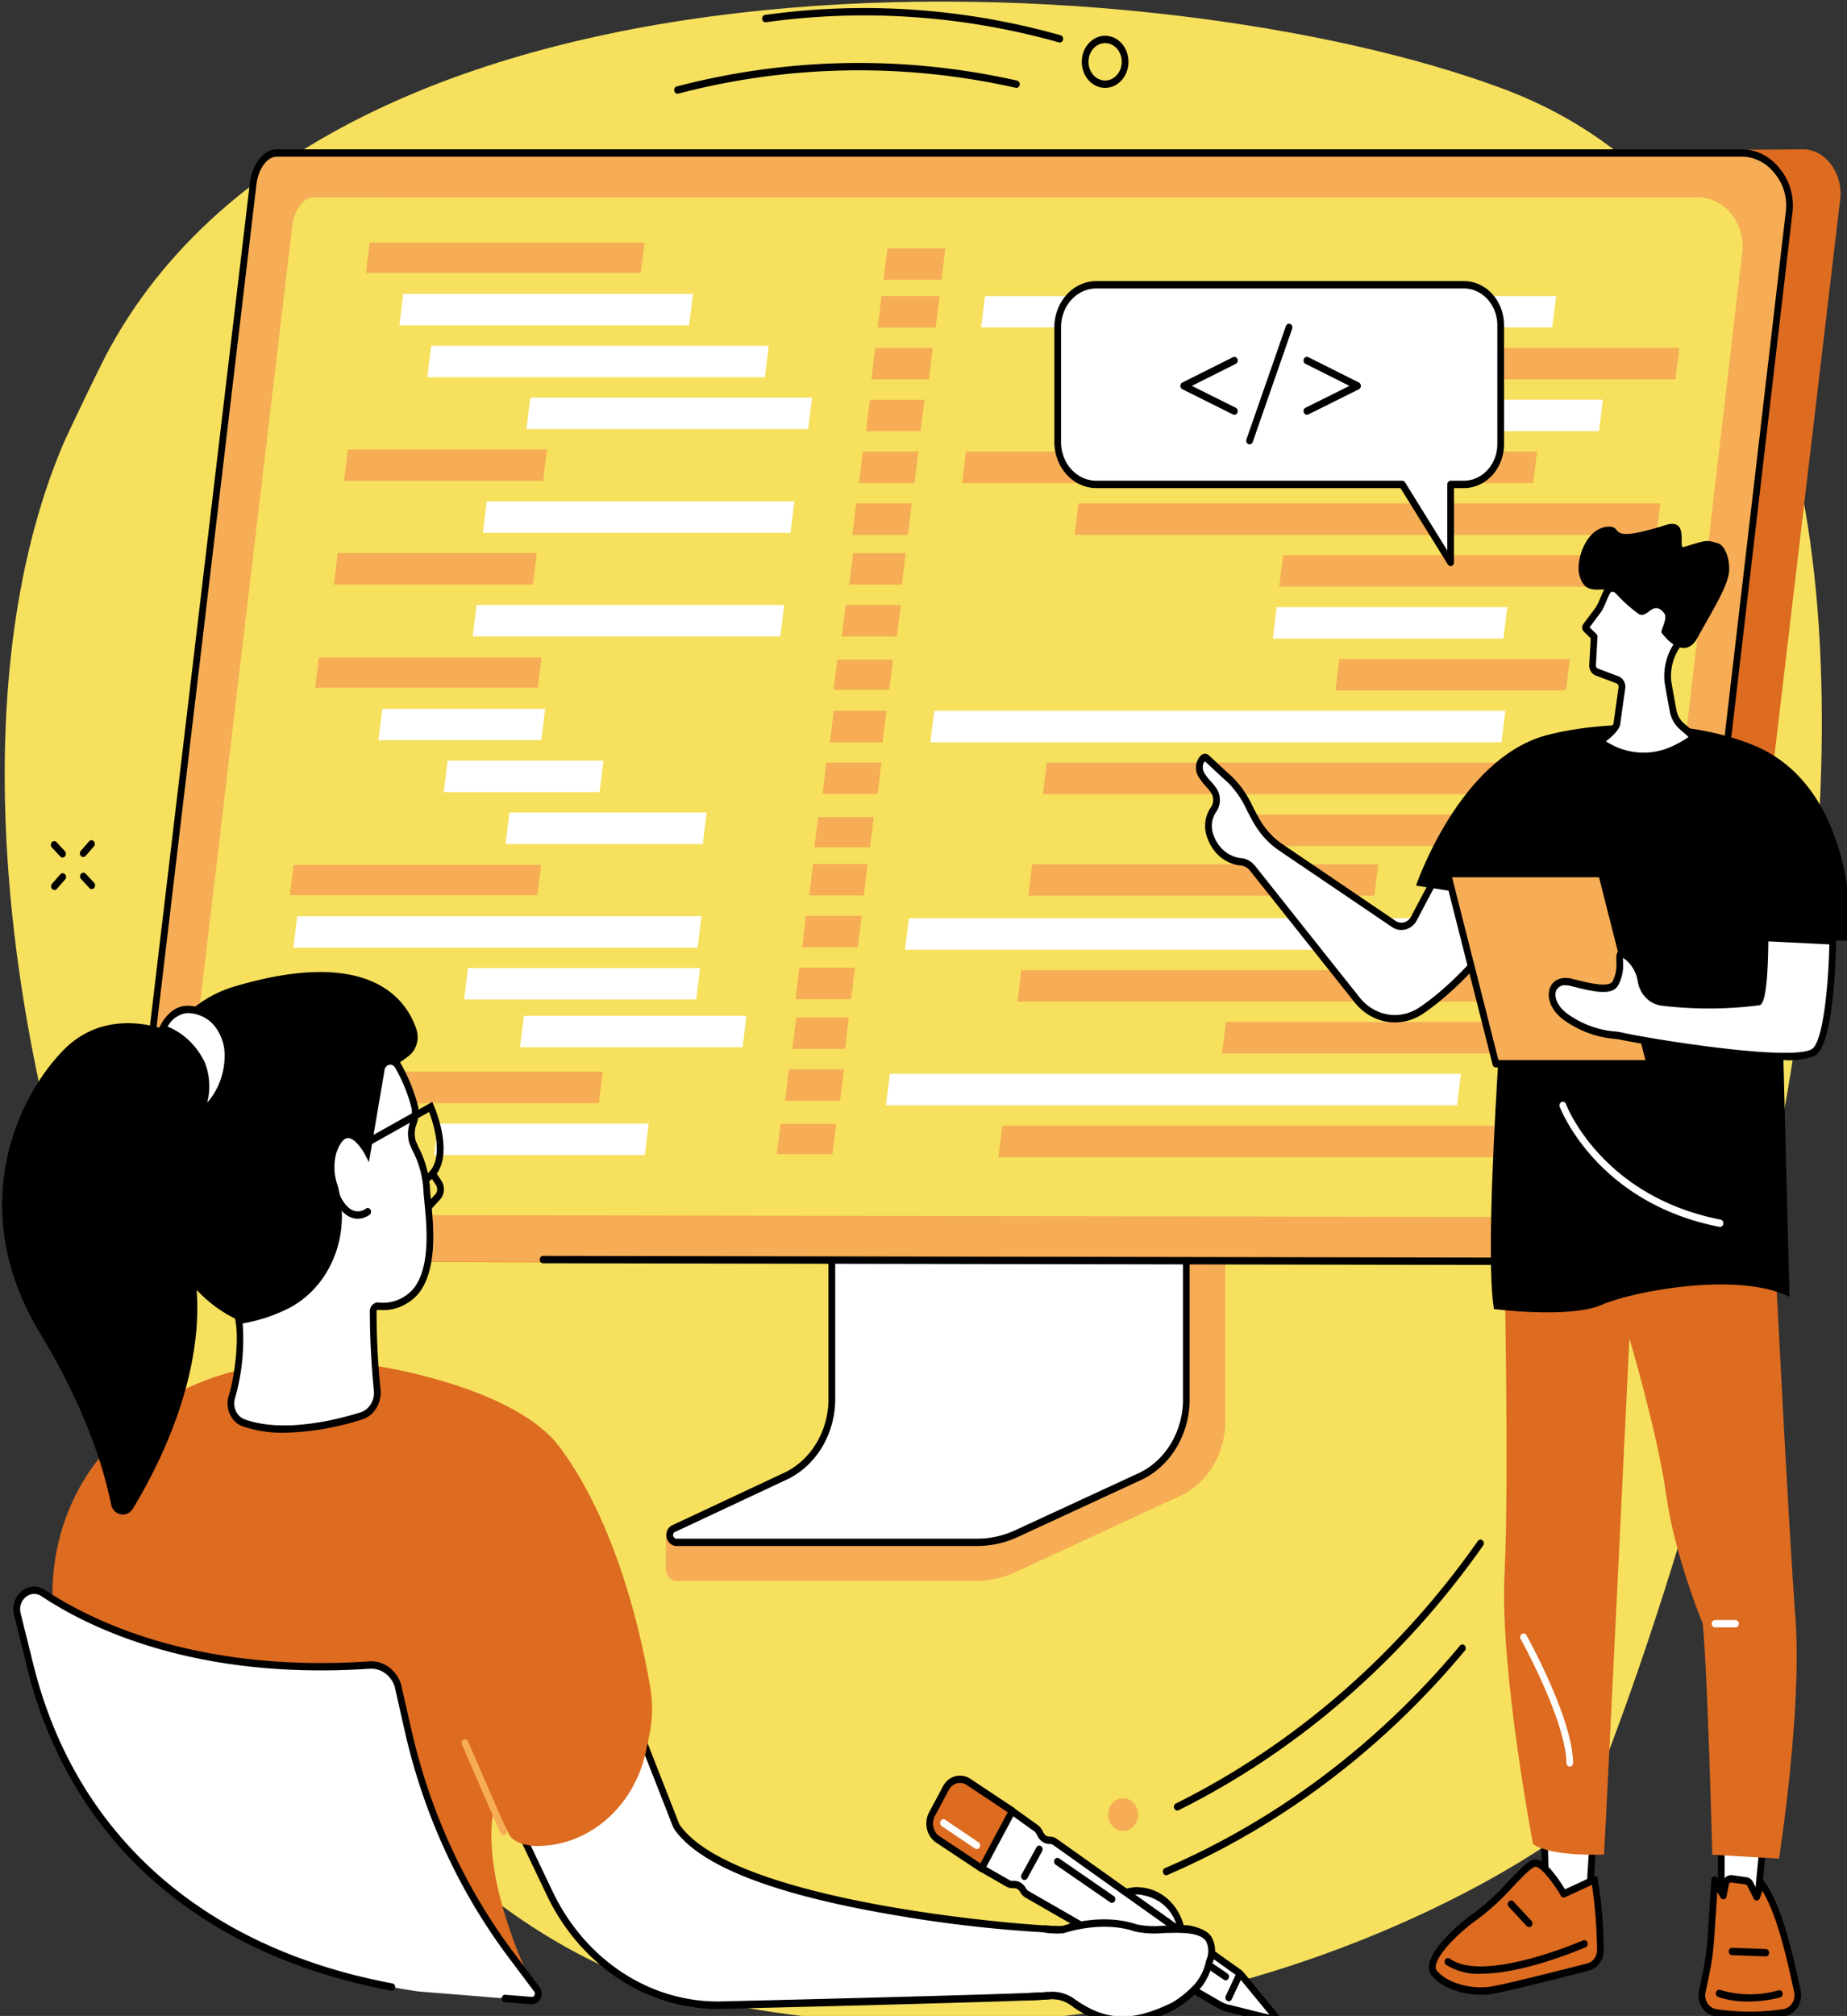 <?xml version="1.0" encoding="UTF-8" standalone="no"?>
<svg
   width="475.854"
   height="519.048"
   viewBox="0 0 475.854 519.048"
   version="1.1"
   id="svg2"
   sodipodi:docname="technical.svg"
   inkscape:version="1.3.2 (091e20ef0f, 2023-11-25)"
   xmlns:inkscape="http://www.inkscape.org/namespaces/inkscape"
   xmlns:sodipodi="http://sodipodi.sourceforge.net/DTD/sodipodi-0.dtd"
   xmlns="http://www.w3.org/2000/svg"
   xmlns:svg="http://www.w3.org/2000/svg">
  <rect x="0" y="0" width="475.854" height="519.048" fill="#333333" stroke="none"/>
  <sodipodi:namedview
     id="namedview2"
     pagecolor="#ffffff"
     bordercolor="#000000"
     borderopacity="0.25"
     inkscape:showpageshadow="2"
     inkscape:pageopacity="0.0"
     inkscape:pagecheckerboard="0"
     inkscape:deskcolor="#d1d1d1"
     inkscape:zoom="3.5622911"
     inkscape:cx="238.04904"
     inkscape:cy="259.52399"
     inkscape:window-width="3840"
     inkscape:window-height="2064"
     inkscape:window-x="0"
     inkscape:window-y="0"
     inkscape:window-maximized="1"
     inkscape:current-layer="Group_691" />
  <defs
     id="defs2">
    <linearGradient
       id="linear-gradient"
       x1="266.142"
       y1="403.734"
       x2="165.67"
       y2="81.451"
       gradientUnits="userSpaceOnUse"
       gradientTransform="matrix(1.052,0.394,-0.461,1.304,204.539,3507.415)">
      <stop
         offset="0"
         stop-color="#3be4ce"
         id="stop1"
         style="stop-color:#f6e05e;stop-opacity:1;" />
      <stop
         offset="1"
         stop-color="#4043ff"
         id="stop2"
         style="stop-color:#f6e05e;stop-opacity:1;" />
    </linearGradient>
  </defs>
  <g
     id="Group_691"
     data-name="Group 691"
     transform="translate(-139.369 -3650.047)">
    <path
       id="Path_2762"
       data-name="Path 2762"
       d="m 319.058,4164.524 c 125.118,27.57 222.183,-39.762 227.229,-46.006 7.382,-9.135 148.582,-382.637 -19.64,-445.6 -87.732,-32.836 -300.764,-43.988 -360.049,68.728 -1.602,3.047 -9.683,19.747 -11.084,23.065 -51.898,122.903 38.425,372.248 163.545,399.813 z"
       fill="url(#linear-gradient)"
       style="fill:url(#linear-gradient);stroke-width:1.246"
       sodipodi:nodetypes="cssccc" />
    <g
       id="Group_688"
       data-name="Group 688"
       transform="matrix(1.604,0,0,1.761,-170.294,-4039.573)">
      <path
         id="Path_6069"
         data-name="Path 6069"
         d="m 392.11,-380.833 -56.411,0.353 c -0.366,0 -0.484,0.34 -0.484,0.666 v 47.993 c 0,4.6 -32.051,16.533 -32.363,15.926 l -0.039,5.079 a 1.855,1.855 0 0 0 1.891,1.785 h 48.014 a 16.52,16.52 0 0 0 6.348,-1.323 l 26,-10.95 a 11.917,11.917 0 0 0 7.633,-10.822 v -48.041 a 0.632,0.632 0 0 0 -0.589,-0.666 z"
         transform="translate(-2.832,4906.797)"
         fill="#f6ad55" />
      <path
         id="Path_6070"
         data-name="Path 6070"
         d="m 330.641,-388.273 v 48 a 12.258,12.258 0 0 1 -7.831,11.086 l -17.542,7.487 a 1.053,1.053 0 0 0 0.517,2.025 h 48.2 a 16.168,16.168 0 0 0 6.266,-1.253 l 19.437,-8.183 c 4.823,-2.029 7.9,-6.359 7.9,-11.114 v -48.051 a 0.377,0.377 0 0 0 -0.4,-0.356 h -56.149 a 0.38,0.38 0 0 0 -0.398,0.359 z"
         transform="translate(-3.973,4911.795)"
         fill="#ffffff" />
      <path
         id="Path_6071"
         data-name="Path 6071"
         d="m 386.221,-389.052 z m -56,0 v 47.821 a 12.857,12.857 0 0 1 -8.157,11.581 l -17.542,7.487 a 0.477,0.477 0 0 0 -0.345,0.546 0.6,0.6 0 0 0 0.65,0.445 h 48.2 a 15.741,15.741 0 0 0 6.058,-1.211 l 19.437,-8.183 a 11.784,11.784 0 0 0 7.565,-10.618 v -47.868 z m 22.8,68.957 h -48.2 a 1.679,1.679 0 0 1 -1.7,-1.307 1.552,1.552 0 0 1 0.973,-1.751 l 17.542,-7.488 a 11.782,11.782 0 0 0 7.5,-10.591 v -48 a 0.917,0.917 0 0 1 0.937,-0.894 h 56.142 a 0.917,0.917 0 0 1 0.937,0.894 v 48.051 a 12.854,12.854 0 0 1 -8.225,11.61 l -19.427,8.18 a 16.837,16.837 0 0 1 -6.478,1.291 z"
         transform="translate(-3.013,4912.757)" />
      <path
         id="Path_6072"
         data-name="Path 6072"
         d="m 83.361,-601.41 243.137,0.545 a 4.579,4.579 0 0 0 4.518,-3.714 l 19.756,-152.138 c 0.474,-3.687 -2.383,-7.354 -6.051,-7.262 l -240.316,1.27 z"
         transform="translate(137.863,5152.442)"
         fill="#dd6b20" />
      <path
         id="Path_6073"
         data-name="Path 6073"
         d="m 321.942,-761.566 a 7.837,7.837 0 0 1 7.422,8.4 L 310.185,-603.4 a 4.914,4.914 0 0 1 -4.665,3.9 l -238.831,-0.388 a 3.943,3.943 0 0 1 -3.93,-4.654 L 82.623,-757.08 c 0.273,-2.115 1.672,-4.486 3.8,-4.486 z"
         transform="translate(151.097,5150.895)"
         fill="#f6ad55" />
      <path
         id="Path_6074"
         data-name="Path 6074"
         d="m 304.56,-600.847 -176.333,-0.286 a 0.539,0.539 0 0 1 -0.538,-0.539 0.54,0.54 0 0 1 0.538,-0.538 v 0 l 176.333,0.286 a 4.359,4.359 0 0 0 4.127,-3.435 l 19.182,-149.764 a 6.824,6.824 0 0 0 -1.794,-5.312 6.9,6.9 0 0 0 -5.1,-2.481 H 85.46 c -1.719,0 -3.007,2.042 -3.262,4.016 l -19.864,152.543 a 3.662,3.662 0 0 0 0.822,2.932 3.364,3.364 0 0 0 2.573,1.114 l 14.506,0.024 a 0.539,0.539 0 0 1 0.535,0.539 0.537,0.537 0 0 1 -0.538,0.537 l -14.5,-0.024 a 4.422,4.422 0 0 1 -3.381,-1.479 4.8,4.8 0 0 1 -1.084,-3.781 l 19.862,-152.542 c 0.309,-2.4 1.934,-4.955 4.332,-4.955 h 235.521 a 7.985,7.985 0 0 1 5.907,2.847 7.906,7.906 0 0 1 2.049,6.16 l -19.182,149.764 a 5.429,5.429 0 0 1 -5.196,4.374 z"
         transform="translate(152.055,5152.45)" />
      <path
         id="Path_6075"
         data-name="Path 6075"
         d="m 329.081,-744.423 a 7.213,7.213 0 0 1 6.833,7.728 l -17.649,137.78 a 4.515,4.515 0 0 1 -4.289,3.592 L 88.323,-595.68 a 3.631,3.631 0 0 1 -3.617,-4.281 L 102.98,-740.3 c 0.251,-1.946 1.54,-4.127 3.5,-4.127 z"
         transform="translate(137.023,5139.904)"
         fill="#f6e05e" />
      <path
         id="Path_6076"
         data-name="Path 6076"
         d="m 535.739,-699.65 h -91.728 l 0.621,-4.6 h 91.725 z"
         transform="translate(-93.36,5114.147)"
         fill="#ffffff" />
      <path
         id="Path_6077"
         data-name="Path 6077"
         d="m 587.809,-678.523 h -93.458 l 0.617,-4.6 h 93.458 z"
         transform="translate(-125.634,5100.602)"
         fill="#f6ad55" />
      <path
         id="Path_6078"
         data-name="Path 6078"
         d="m 634.225,-657.4 h -48.3 l 0.617,-4.6 h 48.308 z"
         transform="translate(-184.342,5087.057)"
         fill="#ffffff" />
      <path
         id="Path_6079"
         data-name="Path 6079"
         d="m 513.019,-530.637 h -91.728 l 0.617,-4.6 h 91.728 z"
         transform="translate(-78.794,5005.789)"
         fill="#ffffff" />
      <path
         id="Path_6080"
         data-name="Path 6080"
         d="m 565.085,-509.511 h -93.454 l 0.617,-4.6 h 93.458 z"
         transform="translate(-111.068,4992.244)"
         fill="#f6ad55" />
      <path
         id="Path_6081"
         data-name="Path 6081"
         d="M 622.774,-488.384 H 563.2 l 0.617,-4.6 h 59.577 z"
         transform="translate(-169.775,4978.699)"
         fill="#f6ad55" />
      <path
         id="Path_6082"
         data-name="Path 6082"
         d="M 520.687,-468.137 H 465.1 l 0.617,-4.6 H 521.3 Z"
         transform="translate(-106.88,4965.718)"
         fill="#f6ad55" />
      <path
         id="Path_6083"
         data-name="Path 6083"
         d="m 527.219,-636.27 h -91.728 l 0.617,-4.6 h 91.728 z"
         transform="translate(-87.897,5073.513)"
         fill="#f6ad55" />
      <path
         id="Path_6084"
         data-name="Path 6084"
         d="m 579.289,-615.143 h -93.458 l 0.617,-4.6 h 93.458 z"
         transform="translate(-120.172,5059.968)"
         fill="#f6ad55" />
      <path
         id="Path_6085"
         data-name="Path 6085"
         d="m 611.6,-572.89 h -37.039 l 0.617,-4.6 h 37.036 z"
         transform="translate(-177.059,5032.878)"
         fill="#ffffff" />
      <path
         id="Path_6086"
         data-name="Path 6086"
         d="m 639.617,-551.779 h -37.036 l 0.617,-4.6 h 37.036 z"
         transform="translate(-195.023,5019.343)"
         fill="#f6ad55" />
      <path
         id="Path_6087"
         data-name="Path 6087"
         d="M 636.974,-594.017 H 577.4 l 0.617,-4.6 h 59.577 z"
         transform="translate(-178.879,5046.422)"
         fill="#f6ad55" />
      <path
         id="Path_6088"
         data-name="Path 6088"
         d="m 501.659,-446.131 h -91.728 l 0.617,-4.6 h 91.728 z"
         transform="translate(-71.509,4951.609)"
         fill="#ffffff" />
      <path
         id="Path_6089"
         data-name="Path 6089"
         d="m 550.722,-425 h -90.451 l 0.617,-4.6 h 90.451 z"
         transform="translate(-103.784,4938.065)"
         fill="#f6ad55" />
      <path
         id="Path_6090"
         data-name="Path 6090"
         d="m 611.414,-403.879 h -59.573 l 0.617,-4.6 h 59.577 z"
         transform="translate(-162.493,4924.52)"
         fill="#f6ad55" />
      <path
         id="Path_6091"
         data-name="Path 6091"
         d="m 493.136,-382.752 h -91.725 l 0.617,-4.6 h 91.728 z"
         transform="translate(-66.047,4910.976)"
         fill="#ffffff" />
      <path
         id="Path_6092"
         data-name="Path 6092"
         d="m 545.2,-361.626 h -93.459 l 0.621,-4.6 h 93.454 z"
         transform="translate(-98.315,4897.431)"
         fill="#f6ad55" />
      <path
         id="Path_6093"
         data-name="Path 6093"
         d="m 386.927,-551.693 h -8.936 l 0.592,-4.418 h 8.936 z"
         transform="translate(-51.033,5019.172)"
         fill="#f6ad55" />
      <path
         id="Path_6094"
         data-name="Path 6094"
         d="m 407.034,-699.647 h -9.313 l 0.617,-4.6 h 9.313 z"
         transform="translate(-63.682,5114.146)"
         fill="#f6ad55" />
      <path
         id="Path_6095"
         data-name="Path 6095"
         d="m 409.644,-719.066 h -9.313 l 0.617,-4.6 h 9.313 z"
         transform="translate(-65.355,5126.596)"
         fill="#f6ad55" />
      <path
         id="Path_6096"
         data-name="Path 6096"
         d="m 404.122,-678.521 h -9.241 l 0.617,-4.6 h 9.241 z"
         transform="translate(-61.861,5100.601)"
         fill="#f6ad55" />
      <path
         id="Path_6097"
         data-name="Path 6097"
         d="m 401.245,-657.394 h -8.774 l 0.621,-4.6 h 8.771 z"
         transform="translate(-60.316,5087.056)"
         fill="#f6ad55" />
      <path
         id="Path_6098"
         data-name="Path 6098"
         d="m 398.26,-636.268 h -8.929 l 0.617,-4.6 h 8.929 z"
         transform="translate(-58.303,5073.511)"
         fill="#f6ad55" />
      <path
         id="Path_6099"
         data-name="Path 6099"
         d="m 395.29,-615.141 h -8.929 l 0.617,-4.6 h 8.929 z"
         transform="translate(-56.398,5059.967)"
         fill="#f6ad55" />
      <path
         id="Path_6100"
         data-name="Path 6100"
         d="m 390.487,-573.736 h -8.846 l 0.617,-4.6 h 8.842 z"
         transform="translate(-53.372,5033.42)"
         fill="#f6ad55" />
      <path
         id="Path_6101"
         data-name="Path 6101"
         d="m 393.4,-594.863 h -8.459 l 0.617,-4.6 h 8.459 z"
         transform="translate(-55.489,5046.965)"
         fill="#f6ad55" />
      <path
         id="Path_6102"
         data-name="Path 6102"
         d="m 378.3,-487.519 h -8.936 l 0.6,-4.418 h 8.936 z"
         transform="translate(-45.5,4978.028)"
         fill="#f6ad55" />
      <path
         id="Path_6103"
         data-name="Path 6103"
         d="m 381.857,-509.563 h -8.846 l 0.617,-4.6 h 8.85 z"
         transform="translate(-47.839,4992.277)"
         fill="#f6ad55" />
      <path
         id="Path_6104"
         data-name="Path 6104"
         d="m 384.77,-530.689 h -8.459 l 0.621,-4.6 h 8.455 z"
         transform="translate(-49.956,5005.822)"
         fill="#f6ad55" />
      <path
         id="Path_6105"
         data-name="Path 6105"
         d="m 361.5,-362.551 h -8.936 l 0.592,-4.418 h 8.936 z"
         transform="translate(-34.728,4897.908)"
         fill="#f6ad55" />
      <path
         id="Path_6106"
         data-name="Path 6106"
         d="m 375.822,-468.252 h -8.771 l 0.617,-4.6 h 8.771 z"
         transform="translate(-44.019,4965.792)"
         fill="#f6ad55" />
      <path
         id="Path_6107"
         data-name="Path 6107"
         d="m 372.83,-447.126 h -8.93 l 0.617,-4.6 h 8.929 z"
         transform="translate(-41.999,4952.247)"
         fill="#f6ad55" />
      <path
         id="Path_6108"
         data-name="Path 6108"
         d="m 369.86,-426 h -8.929 l 0.617,-4.6 h 8.929 z"
         transform="translate(-40.095,4938.703)"
         fill="#f6ad55" />
      <path
         id="Path_6109"
         data-name="Path 6109"
         d="m 365.057,-384.594 h -8.846 l 0.617,-4.6 h 8.85 z"
         transform="translate(-37.069,4912.157)"
         fill="#f6ad55" />
      <path
         id="Path_6110"
         data-name="Path 6110"
         d="m 367.97,-405.72 h -8.459 l 0.617,-4.6 h 8.459 z"
         transform="translate(-39.184,4925.701)"
         fill="#f6ad55" />
      <path
         id="Path_6111"
         data-name="Path 6111"
         d="m 212.813,-721.551 h -44.152 l 0.592,-4.418 h 44.156 z"
         transform="translate(83.174,5128.073)"
         fill="#f6ad55" />
      <path
         id="Path_6112"
         data-name="Path 6112"
         d="m 230.163,-700.5 h -46.542 l 0.621,-4.6 h 46.542 z"
         transform="translate(73.583,5114.689)"
         fill="#ffffff" />
      <path
         id="Path_6113"
         data-name="Path 6113"
         d="m 250.347,-679.369 h -54.226 l 0.617,-4.6 h 54.226 z"
         transform="translate(65.569,5101.144)"
         fill="#ffffff" />
      <path
         id="Path_6114"
         data-name="Path 6114"
         d="M 285.751,-658.242 H 240.5 l 0.617,-4.6 h 45.25 z"
         transform="translate(37.116,5087.6)"
         fill="#ffffff" />
      <path
         id="Path_6115"
         data-name="Path 6115"
         d="m 181.7,-552.539 h -35.759 l 0.592,-4.418 H 182.3 Z"
         transform="translate(97.741,5019.715)"
         fill="#f6ad55" />
      <path
         id="Path_6116"
         data-name="Path 6116"
         d="m 200.426,-531.484 h -26.155 l 0.617,-4.6 h 26.155 z"
         transform="translate(79.578,5006.331)"
         fill="#ffffff" />
      <path
         id="Path_6117"
         data-name="Path 6117"
         d="m 228.516,-510.357 h -25.035 l 0.617,-4.6 h 25.035 z"
         transform="translate(60.85,4992.787)"
         fill="#ffffff" />
      <path
         id="Path_6118"
         data-name="Path 6118"
         d="m 262.826,-489.231 h -31.685 l 0.621,-4.6 h 31.681 z"
         transform="translate(43.117,4979.242)"
         fill="#ffffff" />
      <path
         id="Path_6119"
         data-name="Path 6119"
         d="m 190.837,-637.116 h -31.976 l 0.617,-4.6 h 31.979 z"
         transform="translate(89.458,5074.055)"
         fill="#f6ad55" />
      <path
         id="Path_6120"
         data-name="Path 6120"
         d="m 270.431,-615.989 h -49.41 l 0.617,-4.6 h 49.41 z"
         transform="translate(49.606,5060.51)"
         fill="#ffffff" />
      <path
         id="Path_6121"
         data-name="Path 6121"
         d="M 186.277,-594.9 H 154.3 l 0.617,-4.6 h 31.976 z"
         transform="translate(92.382,5046.987)"
         fill="#f6ad55" />
      <path
         id="Path_6122"
         data-name="Path 6122"
         d="m 265.871,-573.77 h -49.41 l 0.617,-4.6 h 49.41 z"
         transform="translate(52.529,5033.442)"
         fill="#ffffff" />
      <path
         id="Path_6123"
         data-name="Path 6123"
         d="m 174.331,-468.033 h -39.76 l 0.6,-4.418 h 39.76 z"
         transform="translate(105.031,4965.536)"
         fill="#f6ad55" />
      <path
         id="Path_6124"
         data-name="Path 6124"
         d="m 201.1,-446.977 h -64.929 l 0.617,-4.6 h 64.927 z"
         transform="translate(104.005,4952.152)"
         fill="#ffffff" />
      <path
         id="Path_6125"
         data-name="Path 6125"
         d="m 249.884,-425.851 h -37.273 l 0.617,-4.6 H 250.5 Z"
         transform="translate(54.996,4938.607)"
         fill="#ffffff" />
      <path
         id="Path_6126"
         data-name="Path 6126"
         d="m 196.207,-383.6 h -42.936 l 0.621,-4.6 h 42.932 z"
         transform="translate(93.042,4911.518)"
         fill="#f6ad55" />
      <path
         id="Path_6127"
         data-name="Path 6127"
         d="m 273.372,-406.4 h -35.751 l 0.617,-4.6 h 35.751 z"
         transform="translate(38.963,4926.134)"
         fill="#ffffff" />
      <path
         id="Path_6128"
         data-name="Path 6128"
         d="m 233.018,-362.471 h -33.827 l 0.617,-4.6 h 33.827 z"
         transform="translate(63.602,4897.973)"
         fill="#ffffff" />
      <path
         id="Path_6129"
         data-name="Path 6129"
         d="m 781.919,-73.975 -0.9,8.589 -5.771,0.681 v -10.184 z"
         transform="translate(-305.727,4710.648)"
         fill="#ffffff" />
      <path
         id="Path_6130"
         data-name="Path 6130"
         d="m 774.828,-75.233 v 8.961 l 4.741,-0.559 0.8,-7.643 z m -0.538,10.106 a 0.531,0.531 0 0 1 -0.355,-0.136 0.541,0.541 0 0 1 -0.183,-0.4 v -10.188 a 0.535,0.535 0 0 1 0.187,-0.406 0.532,0.532 0 0 1 0.427,-0.128 l 6.664,0.914 a 0.54,0.54 0 0 1 0.463,0.589 l -0.9,8.589 a 0.538,0.538 0 0 1 -0.474,0.479 l -5.767,0.68 a 0.559,0.559 0 0 1 -0.063,0.006 z"
         transform="translate(-304.765,4711.61)" />
      <path
         id="Path_6131"
         data-name="Path 6131"
         d="m 768.777,-39.834 a 40.04,40.04 0 0 0 10.982,-0.007 2.594,2.594 0 0 0 2.153,-3.187 c -1.019,-4.169 -2.778,-12.08 -5.792,-15.747 l -0.746,1.988 -1.037,-1.872 a 0.909,0.909 0 0 0 -0.682,-0.467 l -2.268,-0.289 a 0.915,0.915 0 0 0 -1.008,0.725 l -0.362,1.725 -1.382,-2.261 -0.61,8.446 a 35.257,35.257 0 0 1 -0.815,5.373 l -0.617,2.666 a 2.592,2.592 0 0 0 2.184,2.907 z"
         transform="translate(-300.16,4700.731)"
         fill="#dd6b20" />
      <path
         id="Path_6132"
         data-name="Path 6132"
         d="m 766.159,-43.608 a 2.051,2.051 0 0 0 1.73,2.279 39.444,39.444 0 0 0 10.831,0 2.056,2.056 0 0 0 1.407,-0.879 2.074,2.074 0 0 0 0.3,-1.647 l -0.219,-0.9 c -0.951,-3.926 -2.491,-10.308 -4.891,-13.859 l -0.4,1.065 a 0.54,0.54 0 0 1 -0.467,0.347 0.543,0.543 0 0 1 -0.51,-0.277 l -1.04,-1.88 a 0.373,0.373 0 0 0 -0.28,-0.192 l -2.268,-0.289 a 0.384,0.384 0 0 0 -0.416,0.3 l -0.359,1.725 a 0.542,0.542 0 0 1 -0.434,0.42 0.537,0.537 0 0 1 -0.553,-0.249 l -0.506,-0.829 -0.492,6.772 a 35.485,35.485 0 0 1 -0.825,5.455 z m 7.109,3.725 a 39.743,39.743 0 0 1 -5.53,-0.38 3.134,3.134 0 0 1 -2.645,-3.51 c 0,-0.018 0.007,-0.036 0.011,-0.05 l 0.617,-2.665 a 34.658,34.658 0 0 0 0.8,-5.291 l 0.614,-8.446 a 0.536,0.536 0 0 1 0.409,-0.484 0.533,0.533 0 0 1 0.585,0.243 l 0.675,1.1 0.083,-0.394 a 1.46,1.46 0 0 1 1.6,-1.148 l 2.268,0.289 a 1.464,1.464 0 0 1 1.087,0.74 l 0.47,0.851 0.337,-0.9 a 0.538,0.538 0 0 1 0.416,-0.342 0.539,0.539 0 0 1 0.5,0.189 c 2.889,3.512 4.633,10.741 5.677,15.059 l 0.219,0.9 a 3.141,3.141 0 0 1 -0.449,2.5 3.135,3.135 0 0 1 -2.153,1.342 40.706,40.706 0 0 1 -5.591,0.397 z"
         transform="translate(-299.196,4701.692)" />
      <path
         id="Path_6133"
         data-name="Path 6133"
         d="m 778.058,-12.487 a 15.465,15.465 0 0 1 -4.891,-0.678 0.538,0.538 0 0 1 -0.323,-0.689 0.538,0.538 0 0 1 0.689,-0.323 18.26,18.26 0 0 0 9.367,0.05 0.533,0.533 0 0 1 0.642,0.406 0.532,0.532 0 0 1 -0.4,0.642 22.751,22.751 0 0 1 -5.084,0.592 z"
         transform="translate(-304.163,4671.745)" />
      <path
         id="Path_6134"
         data-name="Path 6134"
         d="m 784.557,-30.038 h -0.018 l -5.408,-0.18 a 0.54,0.54 0 0 1 -0.52,-0.556 0.542,0.542 0 0 1 0.556,-0.52 l 5.408,0.18 a 0.537,0.537 0 0 1 0.52,0.556 0.539,0.539 0 0 1 -0.538,0.52 z"
         transform="translate(-307.88,4682.699)" />
      <path
         id="Path_6135"
         data-name="Path 6135"
         d="m 704,-85.084 -0.865,12.534 h -6.941 l -0.323,-12.534 z"
         transform="translate(-254.834,4717.184)"
         fill="#ffffff" />
      <path
         id="Path_6136"
         data-name="Path 6136"
         d="m 695.756,-74.05 h 5.914 l 0.789,-11.457 h -7 z m 6.417,1.077 h -6.941 a 0.537,0.537 0 0 1 -0.538,-0.524 l -0.323,-12.534 a 0.539,0.539 0 0 1 0.151,-0.389 0.544,0.544 0 0 1 0.388,-0.163 h 8.128 a 0.542,0.542 0 0 1 0.4,0.17 0.54,0.54 0 0 1 0.143,0.4 l -0.865,12.534 a 0.54,0.54 0 0 1 -0.543,0.506 z"
         transform="translate(-253.872,4718.146)" />
      <path
         id="Path_6137"
         data-name="Path 6137"
         d="m 672.951,-53.116 a 2.525,2.525 0 0 1 -1.938,2.5 c -3.99,0.935 -12.98,3.017 -15.546,3.4 -3.327,0.5 -7.418,-0.528 -9.176,-2.487 -1.758,-1.959 3.937,-6.64 6.643,-8.342 4.016,-2.529 7.874,-7.528 9.492,-7.753 1.618,-0.225 4.637,4.5 4.637,4.5 l 4.937,-2.09 a 61.885,61.885 0 0 1 0.951,10.272 z"
         transform="translate(-222.834,4704.827)"
         fill="#dd6b20" />
      <path
         id="Path_6138"
         data-name="Path 6138"
         d="m 661.591,-66.231 a 0.4,0.4 0 0 0 -0.057,0 c -0.639,0.089 -2.125,1.508 -3.56,2.88 a 38.588,38.588 0 0 1 -5.72,4.795 c -2.645,1.666 -6.449,4.964 -6.707,6.823 a 0.807,0.807 0 0 0 0.18,0.7 c 1.579,1.759 5.484,2.8 8.7,2.315 2.559,-0.384 11.7,-2.5 15.5,-3.394 a 2,2 0 0 0 1.522,-1.963 65.42,65.42 0 0 0 -0.822,-9.523 l -4.317,1.825 a 0.539,0.539 0 0 1 -0.664,-0.206 c -1.339,-2.084 -3.259,-4.252 -4.055,-4.252 z m -8.818,18.716 c -3.115,0 -6.327,-1.095 -7.849,-2.791 a 1.881,1.881 0 0 1 -0.445,-1.571 c 0.38,-2.731 5.455,-6.486 7.2,-7.586 a 37.9,37.9 0 0 0 5.548,-4.662 c 2.028,-1.936 3.219,-3.038 4.156,-3.168 1.654,-0.229 3.948,2.906 4.917,4.362 l 4.525,-1.912 a 0.535,0.535 0 0 1 0.459,0.02 0.535,0.535 0 0 1 0.276,0.369 62.862,62.862 0 0 1 0.962,10.371 3.08,3.08 0 0 1 -2.351,3.027 c -3.826,0.9 -12.995,3.02 -15.589,3.411 a 12.636,12.636 0 0 1 -1.809,0.129 z"
         transform="translate(-221.87,4705.787)" />
      <path
         id="Path_6139"
         data-name="Path 6139"
         d="m 657.282,-29.5 a 10.3,10.3 0 0 1 -5.606,-1.3 0.537,0.537 0 0 1 -0.154,-0.745 0.536,0.536 0 0 1 0.743,-0.155 c 5.074,3.327 18.722,-1.64 21.407,-2.67 a 0.539,0.539 0 0 1 0.7,0.31 0.538,0.538 0 0 1 -0.309,0.7 c -2.863,1.092 -10.691,3.86 -16.781,3.86 z"
         transform="translate(-226.343,4684.693)" />
      <path
         id="Path_6140"
         data-name="Path 6140"
         d="m 683.138,-46.678 a 0.537,0.537 0 0 1 -0.377,-0.154 l -2.878,-2.816 a 0.539,0.539 0 0 1 -0.007,-0.762 0.538,0.538 0 0 1 0.761,-0.008 l 2.878,2.816 a 0.539,0.539 0 0 1 0.007,0.761 0.539,0.539 0 0 1 -0.384,0.163 z"
         transform="translate(-244.481,4695.058)" />
      <path
         id="Path_6141"
         data-name="Path 6141"
         d="m 721.574,-316.211 c 0,0 2.153,39.185 3.277,52.711 1.124,13.526 -2.631,35.27 -2.631,35.27 l -10.72,-0.57 c 0,0 -0.736,-26.438 -1.532,-33.779 0,0 -4.525,-9.952 -5.868,-18.828 -1.343,-8.876 -5.911,-22.9 -5.911,-22.9 0,0 -3.714,69.979 -4.07,75.477 0,0 -8.4,0.376 -11.416,-1.531 0,0 -5.34,-25.517 -4.572,-39.4 0.768,-13.883 -0.075,-48.376 -0.075,-48.376 z"
         transform="translate(-243.415,4866.597)"
         fill="#dd6b20" />
      <path
         id="Path_6142"
         data-name="Path 6142"
         d="m 774.8,-163.755 h -3.276 a 0.538,0.538 0 0 1 -0.538,-0.538 0.538,0.538 0 0 1 0.538,-0.538 h 3.276 a 0.538,0.538 0 0 1 0.538,0.538 0.538,0.538 0 0 1 -0.538,0.538 z"
         transform="translate(-302.988,4768.313)"
         fill="#ffffff" />
      <path
         id="Path_6143"
         data-name="Path 6143"
         d="m 693.238,-139.895 a 0.536,0.536 0 0 1 -0.538,-0.528 c -0.115,-6.231 -7.271,-18 -7.343,-18.118 a 0.537,0.537 0 0 1 0.176,-0.74 0.537,0.537 0 0 1 0.739,0.178 c 0.3,0.492 7.386,12.137 7.5,18.66 a 0.54,0.54 0 0 1 -0.528,0.548 z"
         transform="translate(-248.041,4764.805)"
         fill="#ffffff" />
      <path
         id="Path_6144"
         data-name="Path 6144"
         d="m 584.021,-505.239 c -0.592,-0.047 -5.534,8.432 -7.856,12.48 a 2.337,2.337 0 0 1 -3.258,0.831 l -18.159,-11.21 a 11.927,11.927 0 0 1 -3.711,-3.6 c -1.518,-2.311 -2.419,-4.66 -4.45,-6.3 -1.651,-1.335 -3.323,-2.819 -3.826,-3.207 -0.312,-0.243 -1.769,0.794 -0.671,2.635 0.337,0.565 1.6,1.712 1.942,2.232 a 2.346,2.346 0 0 1 -0.061,2.721 3.9,3.9 0 0 0 -0.463,4.046 5.755,5.755 0 0 0 4.924,3.606 2.823,2.823 0 0 1 1.8,0.95 l 16.756,19.2 a 8.082,8.082 0 0 0 10.314,1.594 c 5.448,-3.328 12.464,-10.034 17.517,-18.511 z"
         transform="translate(-155.981,4993.636)"
         fill="#ffffff" />
      <path
         id="Path_6145"
         data-name="Path 6145"
         d="m 541.629,-516.661 a 0.851,0.851 0 0 0 -0.284,0.378 1.621,1.621 0 0 0 0.248,1.431 9.646,9.646 0 0 0 0.983,1.13 9.966,9.966 0 0 1 0.944,1.08 2.866,2.866 0 0 1 -0.086,3.349 3.392,3.392 0 0 0 -0.388,3.519 5.249,5.249 0 0 0 4.486,3.268 3.362,3.362 0 0 1 2.146,1.13 l 16.756,19.2 a 7.537,7.537 0 0 0 9.629,1.489 c 4.795,-2.928 11.757,-9.149 17.075,-17.9 l -10.056,-6.954 c -0.736,0.858 -2.989,4.376 -7.411,12.079 a 2.85,2.85 0 0 1 -1.791,1.362 2.857,2.857 0 0 1 -2.218,-0.341 L 553.5,-503.644 a 12.552,12.552 0 0 1 -3.879,-3.763 c -0.452,-0.69 -0.851,-1.381 -1.234,-2.049 a 13.916,13.916 0 0 0 -3.1,-4.129 c -0.965,-0.78 -1.956,-1.626 -2.677,-2.243 -0.41,-0.354 -0.758,-0.649 -0.981,-0.833 z m 30.5,38.164 a 8.619,8.619 0 0 1 -6.506,-2.968 l -16.756,-19.2 a 2.283,2.283 0 0 0 -1.461,-0.769 6.279,6.279 0 0 1 -5.362,-3.944 4.421,4.421 0 0 1 0.542,-4.573 1.794,1.794 0 0 0 0.036,-2.093 9.972,9.972 0 0 0 -0.829,-0.934 9.5,9.5 0 0 1 -1.127,-1.32 2.37,2.37 0 0 1 0.2,-3.126 0.993,0.993 0 0 1 1.267,-0.21 c 0.223,0.17 0.624,0.514 1.181,0.989 0.757,0.647 1.7,1.453 2.652,2.224 a 14.671,14.671 0 0 1 3.359,4.43 c 0.377,0.655 0.768,1.331 1.2,2 a 11.471,11.471 0 0 0 3.546,3.437 l 18.159,11.21 a 1.783,1.783 0 0 0 1.385,0.214 1.8,1.8 0 0 0 1.123,-0.854 c 7.36,-12.828 7.892,-12.789 8.365,-12.749 a 0.526,0.526 0 0 1 0.262,0.094 l 10.8,7.467 a 0.54,0.54 0 0 1 0.158,0.718 c -5.451,9.142 -12.715,15.652 -17.7,18.7 a 8.6,8.6 0 0 1 -4.493,1.254 z"
         transform="translate(-155.021,4994.601)" />
      <path
         id="Path_6146"
         data-name="Path 6146"
         d="m 708.507,-498 c 0,0 1.206,-22.323 -15.668,-28.594 -13.067,-4.856 -29.754,-2.761 -34.983,-0.947 -12.876,4.467 -19.214,21.48 -19.214,21.48 l 15.091,2.126 c 0,0 -4.55,48.881 -2.577,59.783 0,0 12.144,1.426 17.294,-0.616 5.15,-2.042 22.089,-4.9 30.181,-1.159 l -1.471,-52.284 z"
         transform="translate(-218.142,5002.167)" />
      <path
         id="Path_6147"
         data-name="Path 6147"
         d="m 728.646,-357.693 a 0.553,0.553 0 0 1 -0.1,-0.009 c -19.8,-3.522 -25.595,-17.417 -25.649,-17.557 a 0.537,0.537 0 0 1 0.3,-0.7 0.537,0.537 0 0 1 0.7,0.3 c 0.054,0.135 5.659,13.487 24.841,16.9 a 0.535,0.535 0 0 1 0.434,0.624 0.538,0.538 0 0 1 -0.526,0.442 z"
         transform="translate(-259.316,4903.698)"
         fill="#ffffff" />
      <path
         id="Path_6148"
         data-name="Path 6148"
         d="m 660.546,-441.128 h 24.722 l -7.744,-27.8 H 652.8 Z"
         transform="translate(-227.22,4963.275)"
         fill="#f6ad55" />
      <path
         id="Path_6149"
         data-name="Path 6149"
         d="M 659.994,-442.628 H 683.6 l -7.447,-26.722 h -23.6 z m 24.313,1.077 h -24.722 a 0.545,0.545 0 0 1 -0.52,-0.394 l -7.741,-27.8 a 0.527,0.527 0 0 1 0.09,-0.47 0.532,0.532 0 0 1 0.427,-0.213 h 24.723 a 0.538,0.538 0 0 1 0.52,0.394 l 7.744,27.8 a 0.547,0.547 0 0 1 -0.09,0.47 0.544,0.544 0 0 1 -0.431,0.213 z"
         transform="translate(-226.26,4964.237)" />
      <path
         id="Path_6150"
         data-name="Path 6150"
         d="m 744.611,-442.4 -10.87,-0.493 c 0,0 -0.083,9.216 -1.062,9.381 a 69.263,69.263 0 0 1 -15.579,0.037 3.839,3.839 0 0 1 -3.283,-3.132 5.517,5.517 0 0 0 -2.609,-3.769 c -1.648,-1.02 -0.025,2.188 -1.565,4.254 -0.825,1.11 -3.445,0.618 -7.012,-0.215 -3.567,-0.833 -4.479,3.008 -0.477,5.329 4.339,2.516 7.095,2.234 8.477,2.528 2.756,0.587 27.116,4.43 30.878,2.373 2.901,-1.585 3.102,-16.293 3.102,-16.293 z"
         transform="translate(-257.177,4946.583)"
         fill="#ffffff" />
      <path
         id="Path_6151"
         data-name="Path 6151"
         d="m 700.741,-436.87 a 1.507,1.507 0 0 0 -1.529,0.839 c -0.366,0.925 0.291,2.459 2.257,3.6 a 16.158,16.158 0 0 0 7.185,2.315 11.113,11.113 0 0 1 1.134,0.152 c 3.948,0.84 27.081,4.3 30.508,2.427 1.855,-1.016 2.7,-9.707 2.817,-15.306 l -9.794,-0.444 c -0.118,9.115 -1.087,9.278 -1.507,9.348 a 69.479,69.479 0 0 1 -15.729,0.04 4.369,4.369 0 0 1 -3.75,-3.566 4.956,4.956 0 0 0 -2.358,-3.408 c -0.008,0.165 -0.008,0.371 0,0.541 a 5.73,5.73 0 0 1 -0.847,3.575 c -1.037,1.389 -3.671,0.9 -7.569,-0.012 a 3.618,3.618 0 0 0 -0.818,-0.101 z m 35.091,10.939 c -8.739,0 -24.888,-2.686 -26.266,-2.979 -0.269,-0.057 -0.617,-0.093 -1.019,-0.134 a 17.329,17.329 0 0 1 -7.615,-2.455 c -2.613,-1.514 -3.241,-3.616 -2.72,-4.928 0.492,-1.238 1.9,-1.783 3.589,-1.39 2.433,0.568 5.767,1.345 6.459,0.417 a 4.748,4.748 0 0 0 0.636,-2.922 c -0.008,-0.766 -0.011,-1.371 0.474,-1.644 a 1.184,1.184 0 0 1 1.17,0.176 6.084,6.084 0 0 1 2.853,4.127 3.3,3.3 0 0 0 2.821,2.7 70.042,70.042 0 0 0 15.288,-0.011 c 0.423,-0.785 0.714,-5.137 0.75,-8.876 a 0.527,0.527 0 0 1 0.169,-0.386 0.524,0.524 0 0 1 0.391,-0.147 l 10.874,0.494 a 0.538,0.538 0 0 1 0.513,0.545 c -0.022,1.537 -0.294,15.066 -3.384,16.757 a 12.358,12.358 0 0 1 -4.984,0.655 z"
         transform="translate(-256.226,4947.544)" />
      <path
         id="Path_6152"
         data-name="Path 6152"
         d="m 716.781,-563.007 c 0,0 2.814,-1.732 2.788,-2.744 l 0.8,-5.2 a 1.1,1.1 0 0 0 -0.725,-1.059 l -3.33,-1.143 a 1.017,1.017 0 0 1 -0.671,-1.023 l 0.262,-4.132 -1.306,-1.155 a 0.258,0.258 0 0 1 -0.029,-0.352 l 2.064,-2.512 c 0.671,-0.949 1.349,-3.22 1.9,-3.065 0,0 11.743,-1.357 12.317,4.565 a 3.611,3.611 0 0 1 -0.671,2.414 l -1.041,1.466 a 7.514,7.514 0 0 0 -1.41,5.082 c 0.039,0.375 0.528,2.789 0.854,4.384 a 3.834,3.834 0 0 0 1.417,2.275 c 0.918,0.707 2.035,1.606 1.852,1.665 a 17.339,17.339 0 0 1 -3.352,1.8 12.386,12.386 0 0 1 -11.164,-0.927 z"
         transform="translate(-266.785,5038.031)"
         fill="#ffffff" />
      <path
         id="Path_6153"
         data-name="Path 6153"
         d="m 716.825,-563.992 a 11.869,11.869 0 0 0 10.5,0.787 18.353,18.353 0 0 0 2.767,-1.423 c -0.244,-0.216 -0.668,-0.565 -1.389,-1.12 a 4.4,4.4 0 0 1 -1.615,-2.592 c -0.542,-2.637 -0.829,-4.13 -0.861,-4.437 a 8.027,8.027 0 0 1 1.5,-5.448 l 1.041,-1.467 a 3.023,3.023 0 0 0 0.574,-2.051 3.371,3.371 0 0 0 -1.313,-2.392 c -3.09,-2.5 -10.332,-1.7 -10.4,-1.691 h -0.018 a 8.137,8.137 0 0 0 -0.7,1.311 10.463,10.463 0 0 1 -0.807,1.528 l -0.021,0.03 -1.888,2.3 1.1,0.974 a 0.534,0.534 0 0 1 0.179,0.437 l -0.258,4.131 a 0.477,0.477 0 0 0 0.312,0.483 l 3.323,1.142 a 1.633,1.633 0 0 1 1.091,1.578 0.494,0.494 0 0 1 0,0.073 l -0.8,5.16 c -0.027,0.928 -1.319,1.997 -2.317,2.687 z m 6.079,2.734 a 13.086,13.086 0 0 1 -6.811,-1.917 l -0.556,-0.341 a 0.534,0.534 0 0 1 -0.258,-0.458 0.541,0.541 0 0 1 0.255,-0.459 c 1.31,-0.807 2.541,-1.911 2.534,-2.271 a 0.438,0.438 0 0 1 0,-0.1 l 0.8,-5.157 a 0.556,0.556 0 0 0 -0.366,-0.512 l -3.327,-1.142 a 1.558,1.558 0 0 1 -1.03,-1.567 l 0.24,-3.869 -1.105,-0.981 a 0.791,0.791 0 0 1 -0.09,-1.1 l 2.049,-2.5 a 9.777,9.777 0 0 0 0.7,-1.345 c 0.527,-1.127 0.951,-2.028 1.654,-1.937 0.886,-0.094 7.831,-0.727 11.118,1.931 a 4.45,4.45 0 0 1 1.712,3.126 4.129,4.129 0 0 1 -0.768,2.778 l -1.041,1.466 a 6.967,6.967 0 0 0 -1.313,4.715 c 0.014,0.123 0.122,0.792 0.847,4.332 a 3.307,3.307 0 0 0 1.217,1.955 c 2.164,1.664 2.135,1.821 2.074,2.164 a 0.583,0.583 0 0 1 -0.23,0.36 v 0 a 17.763,17.763 0 0 1 -3.466,1.865 12.689,12.689 0 0 1 -4.843,0.963 z"
         transform="translate(-265.822,5039)" />
      <path
         id="Path_6154"
         data-name="Path 6154"
         d="m 716.139,-611 c 2.677,-0.137 -0.707,2.62 9.205,-0.229 3.948,-1.134 1.92,3.5 2.946,3.206 3.786,-1.077 3.654,-1.044 5.495,-0.542 1.22,0.333 2,2.612 1.755,4.309 -0.323,2.24 -2.835,5.8 -5.085,9.556 -1.167,1.947 -3.23,2.123 -5.724,-0.774 -0.266,-0.309 1.091,-2.125 0.384,-2.908 -1.841,-2.036 -2.66,1.039 -4.149,0.09 a 22.3,22.3 0 0 1 -3.524,-2.879 c -1.823,-1.667 -4.891,0.928 -5.946,-2.825 -0.554,-1.956 0.979,-6.814 4.643,-7.004 z"
         transform="translate(-264.781,5054.624)" />
      <path
         id="Path_6155"
         data-name="Path 6155"
         d="m 314.553,-143.894 a 3.033,3.033 0 0 0 1.6,-0.553 c 2.426,-1.722 7.475,-5.568 10.924,-5.087 5.774,0.8 6.46,5.52 6.46,5.52 0,0 4.87,-0.181 4.773,3.06 a 8.414,8.414 0 0 1 -5.43,7.387 c -5.369,2.372 -10.748,4.177 -16.688,0.287 a 5.99,5.99 0 0 0 -3.894,-0.969 c -3.338,0.334 -53.07,1.407 -53.07,1.407 a 30.6,30.6 0 0 1 -27.1,-16.389 l -10.483,-20 12.012,-33.558 18.843,43.755 c 9.119,12.455 61.1,15.357 62.053,15.14 z"
         transform="translate(49.201,4792.646)"
         fill="#ffffff" />
      <path
         id="Path_6156"
         data-name="Path 6156"
         d="m 313.564,-144.851 z m -1.644,9.073 a 6.627,6.627 0 0 1 3.61,1.084 c 5.738,3.761 10.928,1.992 16.178,-0.327 a 7.844,7.844 0 0 0 5.107,-6.912 1.847,1.847 0 0 0 -0.542,-1.444 c -0.955,-0.947 -2.975,-1.087 -3.675,-1.061 a 0.549,0.549 0 0 1 -0.553,-0.461 c -0.025,-0.174 -0.714,-4.328 -6,-5.064 -2.986,-0.42 -7.529,2.839 -9.969,4.588 l -0.567,0.4 a 3.6,3.6 0 0 1 -1.916,0.652 232.826,232.826 0 0 1 -28.046,-2.825 c -18.959,-3 -30.551,-7.217 -34.445,-12.535 a 0.433,0.433 0 0 1 -0.061,-0.105 l -18.292,-42.5 -11.47,32.049 10.371,19.786 a 29.974,29.974 0 0 0 26.621,16.1 c 0.484,-0.011 49.74,-1.077 53.016,-1.407 0.213,-0.007 0.425,-0.017 0.633,-0.017 z m 10.565,4.332 a 13.416,13.416 0 0 1 -7.544,-2.347 5.509,5.509 0 0 0 -3.546,-0.883 c -3.32,0.334 -51.082,1.367 -53.113,1.41 A 31.053,31.053 0 0 1 230.7,-149.943 l -10.483,-20 a 0.546,0.546 0 0 1 -0.029,-0.431 l 12.012,-33.554 a 0.535,0.535 0 0 1 0.488,-0.357 0.55,0.55 0 0 1 0.513,0.325 l 18.809,43.694 c 8.825,11.868 59.218,15.09 61.5,14.879 a 0.509,0.509 0 0 1 0.09,-0.008 2.534,2.534 0 0 0 1.292,-0.454 l 0.563,-0.4 c 2.742,-1.965 7.339,-5.252 10.748,-4.779 a 7.734,7.734 0 0 1 6.811,5.518 6.354,6.354 0 0 1 4.023,1.371 2.9,2.9 0 0 1 0.861,2.241 c -0.036,1.266 -0.563,5.573 -5.749,7.866 -3.089,1.359 -6.301,2.586 -9.663,2.586 z"
         transform="translate(50.161,4793.607)" />
      <path
         id="Path_6157"
         data-name="Path 6157"
         d="m 444.111,-78.789 4.809,-8.419 3.948,2.561 a 1.676,1.676 0 0 1 0.531,0.557 l 0.237,0.407 a 1.636,1.636 0 0 0 1.432,0.819 1.632,1.632 0 0 1 0.9,0.262 l 29.359,19.017 a 3.263,3.263 0 0 1 0.657,0.559 l 5.936,6.576 -8.261,-1.866 a 5.4,5.4 0 0 1 -1.3,-0.474 l -30.9,-16.156 a 1.626,1.626 0 0 1 -0.642,-0.6 l -0.039,-0.063 a 1.644,1.644 0 0 0 -1.4,-0.785 H 449.1 a 1.632,1.632 0 0 1 -0.757,-0.185 z"
         transform="translate(-93.424,4718.546)"
         fill="#ffffff" />
      <path
         id="Path_6158"
         data-name="Path 6158"
         d="m 448.426,-77.892 a 2.191,2.191 0 0 1 1.852,1.041 l 0.036,0.062 a 1.117,1.117 0 0 0 0.434,0.4 l 30.9,16.156 a 4.746,4.746 0 0 0 1.166,0.427 l 6.607,1.493 -4.8,-5.318 a 2.8,2.8 0 0 0 -0.549,-0.468 l -29.363,-19.013 a 1.076,1.076 0 0 0 -0.589,-0.175 h -0.039 a 2.179,2.179 0 0 1 -1.877,-1.088 l -0.237,-0.406 a 1.124,1.124 0 0 0 -0.355,-0.375 l -3.474,-2.252 -4.249,7.439 3.739,1.954 a 1.01,1.01 0 0 0 0.5,0.124 h 0.287 z m 42.53,21.019 a 0.631,0.631 0 0 1 -0.118,-0.011 l -8.261,-1.866 a 5.988,5.988 0 0 1 -1.428,-0.524 l -30.9,-16.156 a 2.211,2.211 0 0 1 -0.85,-0.794 l -0.039,-0.063 a 1.1,1.1 0 0 0 -0.933,-0.529 h -0.291 a 2.216,2.216 0 0 1 -1,-0.246 l -4.236,-2.212 a 0.531,0.531 0 0 1 -0.266,-0.326 0.533,0.533 0 0 1 0.047,-0.418 l 4.812,-8.419 a 0.528,0.528 0 0 1 0.341,-0.256 0.538,0.538 0 0 1 0.42,0.071 l 3.946,2.562 a 2.193,2.193 0 0 1 0.7,0.738 l 0.237,0.407 a 1.1,1.1 0 0 0 0.947,0.552 h 0.039 a 2.148,2.148 0 0 1 1.173,0.349 L 484.657,-65 a 3.958,3.958 0 0 1 0.764,0.65 l 5.932,6.578 a 0.536,0.536 0 0 1 0.065,0.632 0.533,0.533 0 0 1 -0.462,0.266 z"
         transform="translate(-92.46,4719.509)" />
      <path
         id="Path_6159"
         data-name="Path 6159"
         d="m 553.865,-17.554 a 0.545,0.545 0 0 1 -0.248,-0.057 0.538,0.538 0 0 1 -0.233,-0.725 l 1.766,-3.418 a 0.538,0.538 0 0 1 0.725,-0.231 0.536,0.536 0 0 1 0.23,0.725 l -1.762,3.416 a 0.536,0.536 0 0 1 -0.478,0.29 z"
         transform="translate(-163.442,4676.769)" />
      <path
         id="Path_6160"
         data-name="Path 6160"
         d="m 427.237,-99.535 7,4.229 -4.937,8.406 -7,-4.229 a 2.721,2.721 0 0 1 -0.98,-3.683 l 2.257,-3.844 a 2.639,2.639 0 0 1 3.66,-0.879 z"
         transform="translate(-78.581,4726.704)"
         fill="#dd6b20" />
      <path
         id="Path_6161"
         data-name="Path 6161"
         d="m 424.867,-100.358 a 2.109,2.109 0 0 0 -0.524,0.066 2.04,2.04 0 0 0 -1.263,0.945 l -2.258,3.847 a 2.185,2.185 0 0 0 0.8,2.951 l 6.531,3.947 4.389,-7.477 -6.542,-3.959 v 0 a 2.188,2.188 0 0 0 -1.133,-0.32 z m 3.47,13.033 a 0.528,0.528 0 0 1 -0.276,-0.078 l -7,-4.229 a 3.259,3.259 0 0 1 -1.166,-4.417 l 2.257,-3.844 a 3.1,3.1 0 0 1 1.924,-1.443 3.237,3.237 0 0 1 2.48,0.377 l 6.994,4.229 a 0.535,0.535 0 0 1 0.187,0.734 l -4.937,8.405 a 0.548,0.548 0 0 1 -0.334,0.249 0.522,0.522 0 0 1 -0.129,0.017 z"
         transform="translate(-77.621,4727.667)" />
      <path
         id="Path_6162"
         data-name="Path 6162"
         d="m 462.431,-67.9 a 0.536,0.536 0 0 1 -0.276,-0.077 0.538,0.538 0 0 1 -0.183,-0.739 l 2.379,-3.954 a 0.539,0.539 0 0 1 0.739,-0.183 0.537,0.537 0 0 1 0.183,0.739 l -2.379,3.954 a 0.539,0.539 0 0 1 -0.463,0.26 z"
         transform="translate(-104.824,4709.394)" />
      <path
         id="Path_6163"
         data-name="Path 6163"
         d="m 485.935,-61.345 a 0.54,0.54 0 0 1 -0.287,-0.083 l -8.76,-5.5 a 0.54,0.54 0 0 1 -0.172,-0.742 0.54,0.54 0 0 1 0.743,-0.17 l 8.764,5.5 a 0.539,0.539 0 0 1 0.169,0.743 0.534,0.534 0 0 1 -0.457,0.252 z"
         transform="translate(-114.275,4706.181)" />
      <path
         id="Path_6164"
         data-name="Path 6164"
         d="m 546.368,-23.758 a 0.539,0.539 0 0 1 -0.284,-0.081 l -3.42,-2.131 a 0.54,0.54 0 0 1 -0.176,-0.741 0.54,0.54 0 0 1 0.743,-0.173 l 3.424,2.131 a 0.539,0.539 0 0 1 0.172,0.741 0.543,0.543 0 0 1 -0.459,0.254 z"
         transform="translate(-156.445,4679.923)" />
      <path
         id="Path_6165"
         data-name="Path 6165"
         d="m 431.533,-79.3 a 0.548,0.548 0 0 1 -0.284,-0.08 l -5.329,-3.274 a 0.539,0.539 0 0 1 -0.179,-0.741 0.541,0.541 0 0 1 0.743,-0.177 l 5.329,3.274 a 0.538,0.538 0 0 1 0.179,0.74 0.543,0.543 0 0 1 -0.459,0.258 z"
         transform="translate(-81.594,4716.269)"
         fill="#ffffff" />
      <path
         id="Path_6166"
         data-name="Path 6166"
         d="m 476.253,-39.554 c 0,0 7.167,-0.892 11.732,-0.26 3.553,0.492 14.075,-2.033 11.875,4.773 a 8.221,8.221 0 0 1 -2.024,3.826 16.537,16.537 0 0 1 -3.768,2.8 c -5.372,2.372 -10.242,3.366 -16.189,-0.538 a 5.943,5.943 0 0 0 -3.872,-0.958 c -0.797,0.081 1.993,-9.589 2.246,-9.643 z"
         transform="translate(-112.498,4688.306)"
         fill="#ffffff" />
      <path
         id="Path_6167"
         data-name="Path 6167"
         d="m 478.429,-27.624 a 14.79,14.79 0 0 1 -8.3,-2.713 5.446,5.446 0 0 0 -3.524,-0.872 c -0.883,0.09 -3.693,0.187 -3.811,0.19 a 0.542,0.542 0 0 1 -0.556,-0.52 0.54,0.54 0 0 1 0.52,-0.556 c 0.029,0 2.893,-0.1 3.739,-0.187 a 6.525,6.525 0 0 1 4.22,1.044 c 5.624,3.7 10.17,2.928 15.676,0.5 a 15.852,15.852 0 0 0 3.6,-2.677 7.223,7.223 0 0 0 1.809,-3.329 l 0.093,-0.292 a 2.872,2.872 0 0 0 -0.083,-2.668 c -1.008,-1.349 -4.134,-1.262 -6.894,-1.184 a 16.2,16.2 0 0 1 -4.547,-0.241 c -5.365,-1.667 -11.344,0.238 -11.4,0.257 a 0.4,0.4 0 0 1 -0.047,0.013 14.927,14.927 0 0 1 -2.928,-0.084 0.535,0.535 0 0 1 -0.5,-0.573 0.541,0.541 0 0 1 0.571,-0.5 22.461,22.461 0 0 0 2.609,0.109 c 0.574,-0.182 6.492,-1.966 12.019,-0.25 a 15.749,15.749 0 0 0 4.2,0.194 c 3.022,-0.085 6.442,-0.181 7.788,1.615 a 3.891,3.891 0 0 1 0.248,3.644 l -0.093,0.289 a 8.271,8.271 0 0 1 -2.053,3.737 16.785,16.785 0 0 1 -3.94,2.928 20.879,20.879 0 0 1 -8.416,2.126 z"
         transform="translate(-105.047,4690.141)" />
      <path
         id="Path_6168"
         data-name="Path 6168"
         d="m 80.427,-269.462 c 0,0 22.071,2.924 29.4,11.856 9.284,11.312 13.286,28.12 14.588,35.384 a 16.4,16.4 0 0 1 -0.136,6.436 l -0.538,2.426 a 17.978,17.978 0 0 1 -18.482,14.045 h 0.441 c -1.418,-0.074 -3.485,-0.542 -4.084,-1.827 l -2.316,-4.229 -0.219,1.525 c -1.741,11.256 7.357,26.677 7.357,26.677 l -26.1,-3.523 a 66.069,66.069 0 0 1 -36.415,-15.4 c -5.559,-4.76 -9.858,-9.214 -11.714,-14.623 -3.147,-9.184 -2.86,-11.8 -3.743,-22.944 a 29.947,29.947 0 0 1 6.384,-21.106 c 6.983,-8.726 20.45,-17.885 45.577,-14.697 z"
         transform="translate(173.125,4835.81)"
         fill="#dd6b20" />
      <path
         id="Path_6169"
         data-name="Path 6169"
         d="m 218.194,-102.257 a 0.542,0.542 0 0 1 -0.488,-0.307 l -6.18,-12.981 a 0.536,0.536 0 0 1 0.255,-0.717 0.54,0.54 0 0 1 0.718,0.254 l 6.18,12.981 a 0.537,0.537 0 0 1 -0.255,0.718 0.54,0.54 0 0 1 -0.23,0.052 z"
         transform="translate(55.726,4737.208)"
         fill="#f6ad55" />
      <path
         id="Path_6170"
         data-name="Path 6170"
         d="m 109.382,-415.427 1.618,-1.081 a 3.376,3.376 0 0 0 1.3,-3.979 c -1.626,-4.4 -7.561,-12.066 -29.155,-6.243 -22.021,5.938 -18.127,41.267 0.632,48.817 18.759,7.55 25.125,-31.262 25.125,-31.262 z"
         transform="translate(147.629,4937.569)" />
      <path
         id="Path_6171"
         data-name="Path 6171"
         d="m 132.385,-391.37 a 1.47,1.47 0 0 1 2.724,-0.453 23.748,23.748 0 0 1 2.7,6.132 c 0.355,1.652 -1.181,3.3 -0.355,5.073 0.826,1.773 2.125,3.775 2.243,6.96 0.115,3.112 3.273,17.376 -7.809,16.926 a 0.757,0.757 0 0 0 -0.8,0.76 108.638,108.638 0 0 0 0.628,11.376 3.54,3.54 0 0 1 -2.552,3.921 c -4.436,1.253 -12.7,3.017 -18.877,1.007 a 3,3 0 0 1 -1.877,-3.873 c 0.729,-2.029 1.751,-7.731 1.084,-11.124 a 27.29,27.29 0 0 0 7.82,-2.256 14.313,14.313 0 0 0 7.705,-16.731 c -0.377,-1.451 -1.191,-3.514 -0.345,-5.7 2.189,-5.636 5.462,0.029 5.462,0.029 z"
         transform="translate(121.92,4914.321)"
         fill="#ffffff" />
      <path
         id="Path_6172"
         data-name="Path 6172"
         d="m 109.15,-355.164 a 28.775,28.775 0 0 1 -1.2,10.844 2.462,2.462 0 0 0 0.1,1.933 2.424,2.424 0 0 0 1.432,1.247 c 6.058,1.969 14.233,0.21 18.565,-1.013 a 3,3 0 0 0 2.164,-3.323 109.141,109.141 0 0 1 -0.632,-11.449 1.281,1.281 0 0 1 0.391,-0.938 1.3,1.3 0 0 1 0.965,-0.367 6.836,6.836 0 0 0 5.541,-1.895 c 2.928,-3.137 2.236,-9.413 1.863,-12.785 -0.075,-0.714 -0.14,-1.278 -0.154,-1.688 a 13.27,13.27 0 0 0 -1.741,-5.83 c -0.158,-0.317 -0.312,-0.623 -0.452,-0.922 a 4.395,4.395 0 0 1 0.057,-3.255 4.113,4.113 0 0 0 0.258,-1.932 22.491,22.491 0 0 0 -2.638,-5.979 0.914,0.914 0 0 0 -0.965,-0.46 0.911,0.911 0 0 0 -0.761,0.746 v 0 l -2.512,13.477 -0.729,-1.256 c -0.355,-0.612 -1.622,-2.335 -2.7,-2.255 -0.822,0.064 -1.435,1.205 -1.8,2.151 a 7.237,7.237 0 0 0 0.187,4.738 c 0.065,0.221 0.122,0.431 0.176,0.631 a 14.867,14.867 0 0 1 -8,17.355 28.473,28.473 0 0 1 -7.415,2.225 z m 6.693,15.982 a 21.787,21.787 0 0 1 -6.686,-0.935 3.482,3.482 0 0 1 -2.067,-1.8 3.527,3.527 0 0 1 -0.151,-2.771 c 0.7,-1.947 1.712,-7.537 1.059,-10.837 l -0.111,-0.581 0.589,-0.058 a 27.072,27.072 0 0 0 7.651,-2.209 13.791,13.791 0 0 0 7.4,-16.106 c -0.047,-0.192 -0.1,-0.395 -0.165,-0.607 a 8.211,8.211 0 0 1 -0.158,-5.422 c 0.7,-1.8 1.615,-2.75 2.724,-2.835 a 3.856,3.856 0 0 1 2.946,1.7 l 2.013,-10.793 a 1.99,1.99 0 0 1 1.64,-1.61 1.992,1.992 0 0 1 2.081,0.989 23.68,23.68 0 0 1 2.756,6.286 4.948,4.948 0 0 1 -0.28,2.457 3.461,3.461 0 0 0 -0.115,2.5 c 0.136,0.291 0.287,0.588 0.438,0.9 a 14.364,14.364 0 0 1 1.855,6.272 c 0.014,0.371 0.075,0.946 0.151,1.61 0.388,3.543 1.116,10.139 -2.15,13.638 a 7.855,7.855 0 0 1 -6.374,2.236 0.225,0.225 0 0 0 -0.169,0.064 0.21,0.21 0 0 0 -0.065,0.152 107.639,107.639 0 0 0 0.621,11.3 4.086,4.086 0 0 1 -2.936,4.518 48.2,48.2 0 0 1 -12.497,1.942 z"
         transform="translate(122.884,4915.283)" />
      <path
         id="Path_6173"
         data-name="Path 6173"
         d="m 34.348,-406.221 c 0,0 -10.835,-5.171 -18.712,2.221 -7.877,7.392 -15.514,23.64 -3.7,41.369 7.429,11.142 10.285,19.95 11.383,24.958 a 1.944,1.944 0 0 0 3.517,0.668 c 4.759,-7.141 13.436,-22.89 9.234,-37.691 -5.659,-19.951 -1.722,-31.525 -1.722,-31.525 z"
         transform="translate(187.564,4924.202)" />
      <path
         id="Path_6174"
         data-name="Path 6174"
         d="m 178.329,-364.268 -0.556,-0.923 c 3.309,-1.986 1.328,-7.544 0.617,-9.251 l -9.891,5.049 -0.488,-0.959 10.888,-5.559 0.237,0.5 c 0.164,0.334 3.937,8.297 -0.807,11.143 z"
         transform="translate(83.591,4903.641)" />
      <path
         id="Path_6175"
         data-name="Path 6175"
         d="m 195.823,-342.3 a 0.534,0.534 0 0 1 -0.38,-0.159 0.539,0.539 0 0 1 0,-0.762 l 1.418,-1.406 a 1.048,1.048 0 0 0 0.115,-1.36 L 196,-347.346 a 0.537,0.537 0 0 1 0.126,-0.751 0.537,0.537 0 0 1 0.75,0.124 l 0.976,1.361 a 2.122,2.122 0 0 1 -0.233,2.751 l -1.418,1.406 a 0.533,0.533 0 0 1 -0.378,0.155 z"
         transform="translate(66.104,4885.874)" />
      <path
         id="Path_6176"
         data-name="Path 6176"
         d="m 157.7,-335.614 a 3.179,3.179 0 0 1 -0.772,-0.095 c -1.281,-0.318 -2.376,-1.4 -3.251,-3.216 a 0.537,0.537 0 0 1 0.251,-0.719 0.538,0.538 0 0 1 0.718,0.251 c 0.725,1.505 1.575,2.392 2.526,2.635 a 2.324,2.324 0 0 0 1.816,-0.319 0.539,0.539 0 0 1 0.75,0.12 0.533,0.533 0 0 1 -0.115,0.749 3.485,3.485 0 0 1 -1.923,0.594 z"
         transform="translate(92.816,4880.423)" />
      <path
         id="Path_6177"
         data-name="Path 6177"
         d="m 77.7,-410.8 c 0,0 10.067,3.032 5.947,12.687 0,0 4.651,-3.356 4.533,-8.6 -0.118,-5.244 -4.005,-6.947 -6.6,-6.888 -2.595,0.059 -3.88,2.801 -3.88,2.801 z"
         transform="translate(141.492,4927.801)"
         fill="#ffffff" />
      <path
         id="Path_6178"
         data-name="Path 6178"
         d="m 77.147,-412.045 a 11.1,11.1 0 0 1 5.932,5.171 8.662,8.662 0 0 1 0.42,5.949 9.9,9.9 0 0 0 2.8,-6.73 6.433,6.433 0 0 0 -2.175,-5.027 6.074,6.074 0 0 0 -3.869,-1.335 4.067,4.067 0 0 0 -3.108,1.972 z m 3.9,14.543 0.761,-1.781 c 1.148,-2.7 1.252,-5.094 0.3,-7.129 -1.629,-3.5 -5.868,-4.819 -5.911,-4.832 l -0.6,-0.182 0.266,-0.564 c 0.057,-0.124 1.471,-3.039 4.36,-3.1 a 7.068,7.068 0 0 1 4.579,1.579 7.4,7.4 0 0 1 2.566,5.835 c 0.122,5.46 -4.558,8.9 -4.759,9.044 z"
         transform="translate(142.838,4928.763)" />
      <path
         id="Path_6179"
         data-name="Path 6179"
         d="m 16.616,-176.541 c 8.312,5.022 25.207,12.181 52.4,10.52 a 4.559,4.559 0 0 1 4.554,2.939 l 1.7,6.79 a 82.692,82.692 0 0 0 16.418,32.556 l 4.062,4.927 a 1.117,1.117 0 0 1 -0.944,1.827 L 76.878,-118.3 C 46.1,-122.371 22.19,-137.808 14.52,-165.929 l -2.046,-7.5 a 2.788,2.788 0 0 1 4.142,-3.112 z"
         transform="translate(183.376,4776.085)"
         fill="#ffffff" />
      <path
         id="Path_6180"
         data-name="Path 6180"
         d="m 94.16,-117.389 c -0.039,0 -0.079,0 -0.122,-0.007 l -4.235,-0.309 a 0.538,0.538 0 0 1 -0.5,-0.578 0.534,0.534 0 0 1 0.574,-0.5 l 4.235,0.312 a 0.466,0.466 0 0 0 0.463,-0.258 0.474,0.474 0 0 0 -0.057,-0.524 l -4.21,-5.109 a 83.768,83.768 0 0 1 -16.53,-32.768 l -1.678,-6.757 a 4.009,4.009 0 0 0 -4.009,-2.563 c -27.8,1.7 -44.96,-5.911 -52.711,-10.6 a 2.233,2.233 0 0 0 -2.537,0.128 2.2,2.2 0 0 0 -0.807,2.382 l 2.046,7.5 c 6.779,24.864 27.26,41.412 57.668,46.6 a 0.537,0.537 0 0 1 0.441,0.621 0.539,0.539 0 0 1 -0.621,0.438 c -14.89,-2.537 -27.443,-7.711 -37.316,-15.379 a 59.391,59.391 0 0 1 -21.213,-31.994 l -2.046,-7.5 a 3.263,3.263 0 0 1 1.2,-3.524 3.28,3.28 0 0 1 3.739,-0.19 c 7.648,4.621 24.583,12.124 52.091,10.444 a 5.077,5.077 0 0 1 5.092,3.287 c 0.007,0.019 0.011,0.039 0.018,0.059 l 1.694,6.79 a 82.71,82.71 0 0 0 16.314,32.344 l 4.213,5.108 a 1.537,1.537 0 0 1 0.179,1.7 1.533,1.533 0 0 1 -1.375,0.847 z"
         transform="translate(184.34,4777.053)" />
      <path
         id="Path_6181"
         data-name="Path 6181"
         d="m 484.476,-708.823 h 59.046 a 5.933,5.933 0 0 1 5.9,6.062 v 17.087 a 5.917,5.917 0 0 1 -5.9,6.043 h -2.135 v 11.41 l -7.77,-11.41 h -49.141 a 6.178,6.178 0 0 1 -6.2,-6.043 v -17.087 a 6.194,6.194 0 0 1 6.2,-6.062 z"
         transform="translate(-115.324,5117.08)"
         fill="#ffffff" />
      <path
         id="Path_6182"
         data-name="Path 6182"
         d="m 483.514,-709.246 a 5.672,5.672 0 0 0 -5.667,5.524 v 17.087 a 5.662,5.662 0 0 0 5.667,5.5 h 49.141 a 0.537,0.537 0 0 1 0.445,0.235 l 6.786,9.967 v -9.663 a 0.538,0.538 0 0 1 0.538,-0.538 h 2.135 a 5.378,5.378 0 0 0 5.362,-5.5 v -17.087 a 5.388,5.388 0 0 0 -5.362,-5.524 z m 56.91,40.6 a 0.535,0.535 0 0 1 -0.445,-0.235 l -7.608,-11.175 h -48.857 a 6.754,6.754 0 0 1 -6.743,-6.581 v -17.087 a 6.764,6.764 0 0 1 6.743,-6.6 h 59.046 a 6.451,6.451 0 0 1 6.438,6.6 v 17.087 a 6.442,6.442 0 0 1 -6.438,6.581 h -1.6 v 10.872 a 0.539,0.539 0 0 1 -0.38,0.515 0.547,0.547 0 0 1 -0.156,0.026 z"
         transform="translate(-114.362,5118.042)" />
      <path
         id="Path_6183"
         data-name="Path 6183"
         d="m 541.858,-670.991 a 0.535,0.535 0 0 1 -0.219,-0.048 l -8.132,-3.688 a 0.535,0.535 0 0 1 -0.316,-0.49 0.533,0.533 0 0 1 0.312,-0.491 l 8.132,-3.711 a 0.539,0.539 0 0 1 0.714,0.267 0.54,0.54 0 0 1 -0.266,0.713 l -7.056,3.219 7.052,3.2 a 0.538,0.538 0 0 1 0.269,0.713 0.54,0.54 0 0 1 -0.49,0.316 z"
         transform="translate(-150.535,5098.259)" />
      <path
         id="Path_6184"
         data-name="Path 6184"
         d="m 588.841,-670.991 a 0.535,0.535 0 0 1 -0.488,-0.316 0.536,0.536 0 0 1 0.266,-0.713 l 7.055,-3.2 -7.055,-3.219 a 0.537,0.537 0 0 1 -0.266,-0.713 0.539,0.539 0 0 1 0.714,-0.267 l 8.132,3.711 a 0.539,0.539 0 0 1 0.312,0.491 0.535,0.535 0 0 1 -0.316,0.49 l -8.132,3.688 a 0.54,0.54 0 0 1 -0.222,0.048 z"
         transform="translate(-185.87,5098.259)" />
      <path
         id="Path_6185"
         data-name="Path 6185"
         d="m 563.189,-675.3 a 0.518,0.518 0 0 1 -0.19,-0.036 0.536,0.536 0 0 1 -0.312,-0.7 l 6.331,-16.561 a 0.541,0.541 0 0 1 0.7,-0.31 0.537,0.537 0 0 1 0.309,0.695 l -6.331,16.562 a 0.54,0.54 0 0 1 -0.507,0.35 z"
         transform="translate(-169.422,5106.893)" />
      <path
         id="Path_6186"
         data-name="Path 6186"
         d="m 530.819,-157.99 a 0.54,0.54 0 0 1 -0.492,-0.321 0.538,0.538 0 0 1 0.273,-0.71 128.06,128.06 0 0 0 48.5,-38.379 0.541,0.541 0 0 1 0.757,-0.092 0.539,0.539 0 0 1 0.09,0.755 129.148,129.148 0 0 1 -48.911,38.7 0.546,0.546 0 0 1 -0.217,0.047 z"
         transform="translate(-148.669,4789.327)" />
      <path
         id="Path_6187"
         data-name="Path 6187"
         d="m 525.869,-121.123 a 0.543,0.543 0 0 1 -0.5,-0.343 0.539,0.539 0 0 1 0.309,-0.7 127.276,127.276 0 0 0 47.371,-32.524 0.538,0.538 0 0 1 0.761,-0.028 0.536,0.536 0 0 1 0.029,0.761 128.353,128.353 0 0 1 -47.77,32.794 0.548,0.548 0 0 1 -0.2,0.04 z"
         transform="translate(-145.496,4761.918)" />
      <path
         id="Path_6188"
         data-name="Path 6188"
         d="m 307.149,-794.7 a 0.536,0.536 0 0 1 -0.524,-0.418 0.535,0.535 0 0 1 0.4,-0.645 126.305,126.305 0 0 1 54.667,-0.853 0.536,0.536 0 0 1 0.416,0.637 0.538,0.538 0 0 1 -0.635,0.416 125.257,125.257 0 0 0 -54.208,0.849 0.513,0.513 0 0 1 -0.116,0.014 z"
         transform="translate(-5.269,5175.024)" />
      <path
         id="Path_6189"
         data-name="Path 6189"
         d="m 393.806,-816.5 a 0.539,0.539 0 0 1 -0.136,-0.017 125.931,125.931 0 0 0 -47.066,-2.948 0.536,0.536 0 0 1 -0.6,-0.469 0.537,0.537 0 0 1 0.466,-0.6 126.982,126.982 0 0 1 47.468,2.974 0.539,0.539 0 0 1 0.388,0.656 0.542,0.542 0 0 1 -0.52,0.404 z"
         transform="translate(-30.523,5189.337)" />
      <path
         id="Path_6190"
         data-name="Path 6190"
         d="m 500.851,-89.85 a 2.4,2.4 0 0 1 2.4,-2.4 2.4,2.4 0 0 1 2.4,2.4 2.4,2.4 0 0 1 -2.4,2.4 2.4,2.4 0 0 1 -2.4,-2.4 z"
         transform="translate(-129.801,4721.778)"
         fill="#f6ad55" />
      <path
         id="Path_6191"
         data-name="Path 6191"
         d="m 41.167,-480.076 a 0.539,0.539 0 0 1 -0.373,-0.15 0.536,0.536 0 0 1 -0.014,-0.761 l 1.321,-1.378 a 0.538,0.538 0 0 1 0.761,-0.017 0.539,0.539 0 0 1 0.014,0.761 l -1.321,1.378 a 0.535,0.535 0 0 1 -0.388,0.167 z"
         transform="translate(165.26,4971.998)" />
      <path
         id="Path_6192"
         data-name="Path 6192"
         d="m 28.29,-466.632 a 0.54,0.54 0 0 1 -0.373,-0.15 0.538,0.538 0 0 1 -0.014,-0.761 l 1.321,-1.378 a 0.537,0.537 0 0 1 0.761,-0.016 0.536,0.536 0 0 1 0.014,0.761 l -1.322,1.376 a 0.527,0.527 0 0 1 -0.387,0.168 z"
         transform="translate(173.515,4963.379)" />
      <path
         id="Path_6193"
         data-name="Path 6193"
         d="m 29.505,-479.764 a 0.533,0.533 0 0 1 -0.377,-0.155 l -1.342,-1.319 a 0.539,0.539 0 0 1 0,-0.761 0.538,0.538 0 0 1 0.761,-0.006 l 1.339,1.319 a 0.539,0.539 0 0 1 0.007,0.761 0.533,0.533 0 0 1 -0.388,0.161 z"
         transform="translate(173.596,4971.76)" />
      <path
         id="Path_6194"
         data-name="Path 6194"
         d="m 42.578,-466.9 a 0.534,0.534 0 0 1 -0.377,-0.155 l -1.339,-1.32 a 0.539,0.539 0 0 1 -0.007,-0.761 0.538,0.538 0 0 1 0.761,-0.006 l 1.342,1.319 a 0.539,0.539 0 0 1 0,0.761 0.535,0.535 0 0 1 -0.38,0.162 z"
         transform="translate(165.213,4963.511)" />
      <path
         id="Path_6195"
         data-name="Path 6195"
         d="m 491.5,-809.463 z m 1.292,0.26 a 2.62,2.62 0 0 0 -1.073,0.231 2.763,2.763 0 0 0 -1.371,3.61 2.687,2.687 0 0 0 1.5,1.452 2.592,2.592 0 0 0 2.017,-0.052 2.76,2.76 0 0 0 1.371,-3.61 2.68,2.68 0 0 0 -1.493,-1.451 2.617,2.617 0 0 0 -0.955,-0.177 z m 0,6.549 a 3.69,3.69 0 0 1 -1.339,-0.253 3.744,3.744 0 0 1 -2.092,-2.028 3.843,3.843 0 0 1 1.916,-5.018 3.665,3.665 0 0 1 2.849,-0.074 3.751,3.751 0 0 1 2.1,2.029 3.842,3.842 0 0 1 -1.92,5.018 3.671,3.671 0 0 1 -1.518,0.325 z"
         transform="translate(-122.23,5182.127)" />
    </g>
  </g>
</svg>
